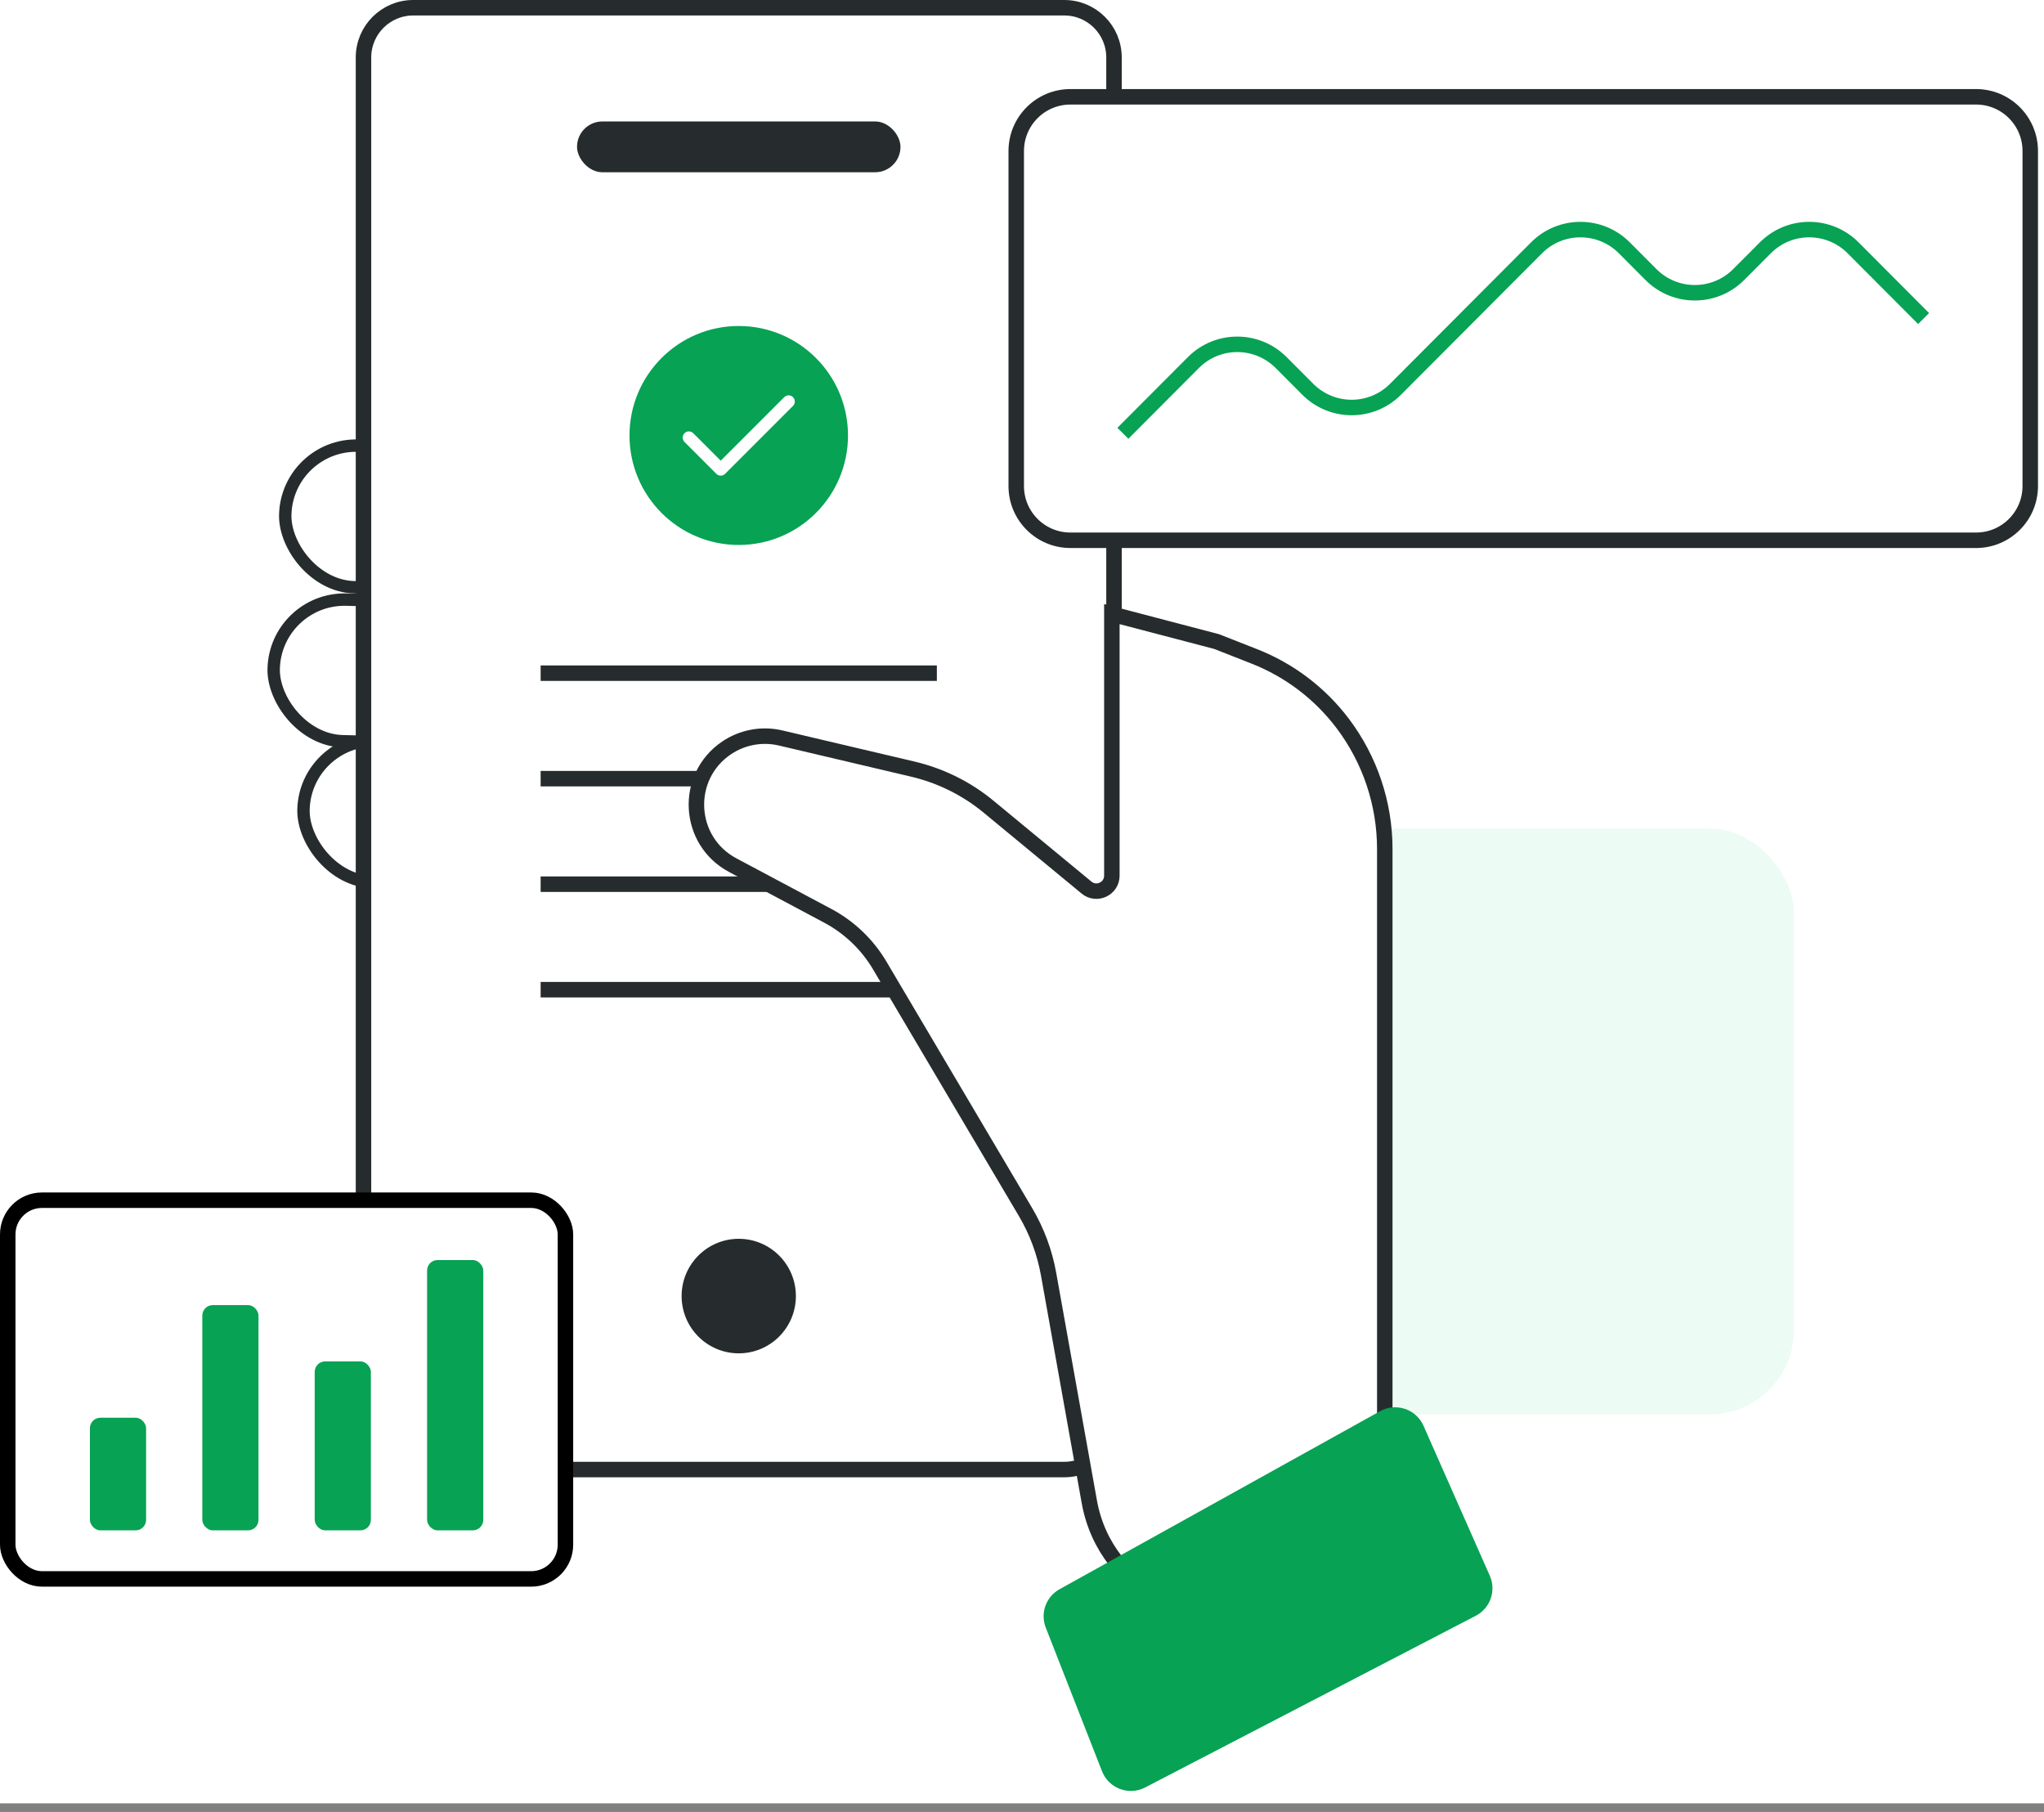 <svg width="132" height="117" viewBox="0 0 132 117" fill="none" xmlns="http://www.w3.org/2000/svg">
<rect x="0" y="0" width="132" height="117" fill="#808080" stroke="none"/>
<rect width="132" height="116.445" fill="white"/>
<rect x="78.1" y="53.508" width="37.742" height="37.818" rx="5.419" fill="#ECFBF3"/>
<rect x="18.531" y="28.666" width="23.907" height="9.147" rx="4.573" transform="rotate(1.376 18.531 28.666)" stroke="#262C2D" stroke-width="0.8"/>
<rect x="17.784" y="38.609" width="23.907" height="9.147" rx="4.573" transform="rotate(1.376 17.784 38.609)" stroke="#262C2D" stroke-width="0.8"/>
<rect x="19.709" y="47.703" width="23.907" height="9.147" rx="4.573" transform="rotate(1.376 19.709 47.703)" stroke="#262C2D" stroke-width="0.8"/>
<path d="M26.684 0.5H68.732C70.504 0.5 71.941 1.937 71.941 3.71V89.402V91.681C71.941 93.454 70.504 94.891 68.732 94.891H26.684C24.912 94.891 23.474 93.454 23.474 91.681V25.254V3.71C23.474 1.937 24.912 0.5 26.684 0.5Z" fill="white" stroke="#262C2D"/>
<rect x="37.264" y="7.842" width="20.889" height="3.281" rx="1.64" fill="#262C2D"/>
<path d="M34.914 50.281C43.443 50.281 60.502 50.281 60.502 50.281" stroke="#262C2D"/>
<path d="M34.914 57.094C43.443 57.094 60.502 57.094 60.502 57.094" stroke="#262C2D"/>
<path d="M34.914 63.906C43.443 63.906 60.502 63.906 60.502 63.906" stroke="#262C2D"/>
<ellipse cx="47.708" cy="83.69" rx="3.69" ry="3.698" fill="#262C2D"/>
<path d="M56.817 62.35L66.233 78.275C66.961 79.507 67.463 80.859 67.716 82.268L70.346 96.966C71.391 102.804 77.842 105.909 83.056 103.084L83.604 102.755C87.217 100.586 89.428 96.681 89.428 92.466V54.822C89.428 51.893 88.472 49.044 86.706 46.708C85.24 44.77 83.269 43.275 81.007 42.386L78.567 41.427L71.803 39.654V49.44V56.542C71.803 57.388 70.819 57.852 70.167 57.313L63.845 52.093C62.423 50.919 60.75 50.088 58.956 49.665L50.414 47.653C49.212 47.37 47.946 47.602 46.923 48.293C44.158 50.159 44.374 54.297 47.319 55.865L53.454 59.133C54.849 59.876 56.013 60.989 56.817 62.35Z" fill="white" stroke="#262C2D"/>
<path d="M89.126 91.123L68.425 102.619C67.549 103.106 67.168 104.165 67.534 105.097L71.168 114.375C71.601 115.481 72.897 115.968 73.952 115.421L95.304 104.334C96.241 103.848 96.638 102.716 96.211 101.75L91.927 92.062C91.451 90.987 90.154 90.552 89.126 91.123Z" fill="#07A254"/>
<ellipse cx="47.708" cy="28.12" rx="7.055" ry="7.07" fill="#07A254"/>
<path d="M44.487 28.256L46.544 30.313L50.928 25.928" stroke="white" stroke-width="0.8" stroke-linecap="round" stroke-linejoin="round"/>
<path d="M34.914 43.468C43.443 43.468 60.502 43.468 60.502 43.468" stroke="#262C2D"/>
<rect x="0.5" y="77.5" width="36.016" height="24.454" rx="2.21" fill="white" stroke="black"/>
<rect x="5.806" y="91.546" width="3.629" height="7.273" rx="0.677" fill="#07A254"/>
<rect x="13.065" y="84.273" width="3.629" height="14.546" rx="0.677" fill="#07A254"/>
<rect x="20.323" y="87.909" width="3.629" height="10.909" rx="0.677" fill="#07A254"/>
<rect x="27.581" y="81.364" width="3.629" height="17.454" rx="0.677" fill="#07A254"/>
<path d="M69.128 6.251H127.612C129.545 6.251 131.112 7.818 131.112 9.751V31.387C131.112 33.32 129.545 34.887 127.612 34.887H69.128C67.195 34.887 65.628 33.32 65.628 31.387V19.47V9.751C65.628 7.818 67.195 6.251 69.128 6.251Z" fill="white" stroke="#262C2D"/>
<path d="M72.515 27.978L77.069 23.41C78.632 21.842 81.171 21.842 82.734 23.41L84.456 25.137C86.019 26.705 88.558 26.705 90.121 25.137L99.23 16.001C100.793 14.433 103.333 14.433 104.896 16.001L106.617 17.728C108.181 19.296 110.72 19.296 112.283 17.728L114.005 16.001C115.568 14.433 118.107 14.433 119.67 16.001L124.224 20.569" stroke="#07A254"/>
</svg>
